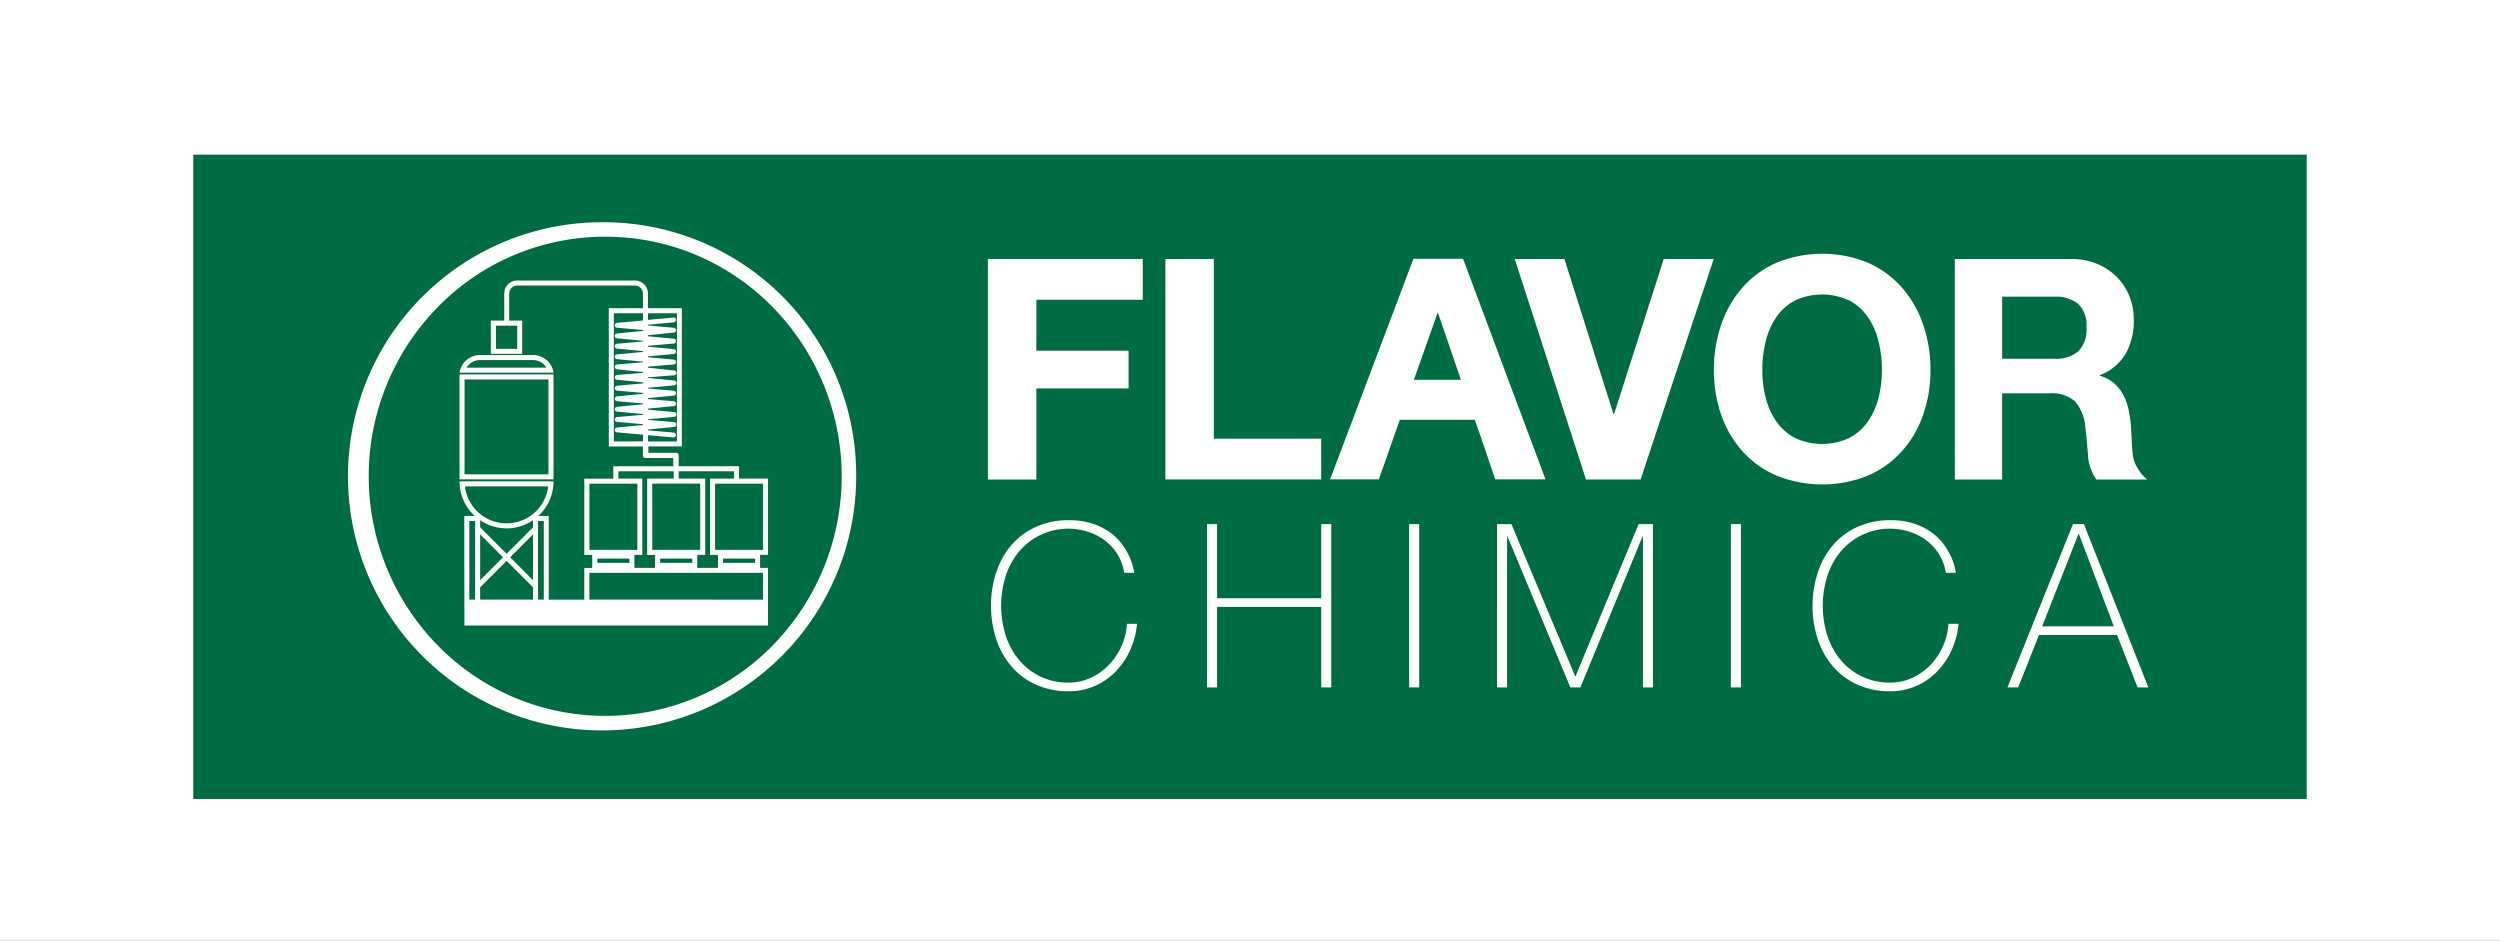 <svg xmlns="http://www.w3.org/2000/svg" xmlns:xlink="http://www.w3.org/1999/xlink" width="194" height="73" viewBox="0 0 194 73">
  <rect x="0" y="0" width="194" height="73" fill="#333333" stroke="none"/>
  <defs>
    <clipPath id="clip-path">
      <rect id="Rettangolo_4695" data-name="Rettangolo 4695" width="164" height="50" transform="translate(0 -0.019)" fill="none"/>
    </clipPath>
    <clipPath id="clip-flavor-chimica-cchi">
      <rect width="194" height="73"/>
    </clipPath>
  </defs>
  <g id="flavor-chimica-cchi" clip-path="url(#clip-flavor-chimica-cchi)">
    <rect width="194" height="73" fill="#fff"/>
    <g id="Raggruppa_10039" data-name="Raggruppa 10039" transform="translate(15 12.019)">
      <rect id="Rettangolo_4692" data-name="Rettangolo 4692" width="164" height="50" transform="translate(0 -0.019)" fill="#006c43"/>
      <path id="Tracciato_17574" data-name="Tracciato 17574" d="M147.4,129.518h7.293v-8.143H147.4Zm.39-7.753H154.3v7.362h-6.512Z" transform="translate(-126.74 -104.34)" fill="#fff"/>
      <g id="Raggruppa_10027" data-name="Raggruppa 10027">
        <g id="Raggruppa_10026" data-name="Raggruppa 10026" clip-path="url(#clip-path)">
          <path id="Tracciato_17575" data-name="Tracciato 17575" d="M153.11,110.669h-4.123a1.6,1.6,0,0,0-1.585,1.367h7.293a1.6,1.6,0,0,0-1.585-1.367m-5.161.977a1.21,1.21,0,0,1,1.037-.586h4.123a1.21,1.21,0,0,1,1.037.586Z" transform="translate(-126.74 -95.136)" fill="#fff"/>
          <path id="Tracciato_17576" data-name="Tracciato 17576" d="M171.339,90.747v-5.92h-2.251v-.962h-4.682v-.838a.2.2,0,0,0-.211-.2h-2.143v-.5h2.6V71.606H162.02V70.475a1.009,1.009,0,0,0-1-1.018h-9.151a1.009,1.009,0,0,0-1,1.018v2.092h-1.039v2.584h2.431V72.567h-1.009V70.475a.622.622,0,0,1,.616-.627h9.151a.622.622,0,0,1,.616.627v1.131h-2.653V82.333h2.646v.695a.2.2,0,0,0,.211.2h2.143v.643h-4.65v.962h-2.251v5.92h.615v1.007h-.615v2.464h-2.758V87.727h-.812a3.645,3.645,0,0,0,1.181-2.689H147.4a3.639,3.639,0,0,0,.853,2.347,3.684,3.684,0,0,0,.327.343h-.811l.01,8.5h23.558V91.753h-.615V90.747ZM151.874,74.761h-1.651v-1.8h1.651Zm7.5,7.182V72h2.263v.557l-2.025.188a.188.188,0,0,0,0,.374l2.024.18v.071l-2.026.2a.188.188,0,0,0,0,.374l2.025.187v.054l-2.024.181a.188.188,0,0,0,0,.374l2.025.194V75l-2.025.187a.188.188,0,0,0,0,.374l2.025.187V75.8l-2.023.173a.188.188,0,0,0,0,.374l2.027.214v.065l-2.022.158a.188.188,0,0,0,0,.374l2.026.2v.081l-2.025.186a.188.188,0,0,0,0,.374l2.024.18v.07l-2.026.2a.188.188,0,0,0,0,.374l2.023.173v.062l-2.026.2a.188.188,0,0,0,0,.374l2.025.186v.057l-2.024.179a.188.188,0,0,0,0,.374l2.024.179v.065l-2.025.193a.188.188,0,0,0,0,.374l2.024.18v.519Zm2.646-.485,1.974.176h.017a.188.188,0,0,0,.016-.375l-2.007-.179v-.064l2.039-.194a.188.188,0,0,0,0-.374l-2.037-.18v-.046l2.037-.181a.188.188,0,0,0,0-.374l-2.038-.187V79.4l2.009-.2a.188.188,0,0,0,0-.374l-2.007-.172v-.066l2.009-.2a.188.188,0,0,0,0-.374l-2.007-.179v-.056l2.038-.187a.188.188,0,0,0,0-.374l-2.039-.2V76.97l2.035-.159a.188.188,0,0,0,.005-.374l-2.04-.215v-.08l2.007-.172a.188.188,0,0,0,0-.374l-2.008-.186v-.066l2.008-.186a.188.188,0,0,0,0-.374l-2.009-.193v-.065l2.007-.179a.188.188,0,0,0,0-.374l-2.008-.186V73.7l2.009-.2a.188.188,0,0,0,0-.374l-2.007-.179v-.057l2.008-.186a.188.188,0,0,0-.034-.374l-1.973.183V72h2.246v9.946H162.02Zm-13.412,12.76h-.448v-6.1h.448Zm4.489,0H149v-.955l2.049-2.052,2.049,2.052ZM149,92.709V89.158l1.773,1.776Zm4.1,0-1.773-1.776,1.773-1.776Zm0-4.1-2.049,2.052L149,88.606v-.548a3.645,3.645,0,0,0,4.1,0Zm.044-1.071a3.255,3.255,0,0,1-5.326-2.107h6.466a3.254,3.254,0,0,1-1.14,2.107m.795,6.682h-.448v-6.1h.448Zm10.471-9.961H168.7v.571h-1.861v5.92h.615v1.007h-1.606V90.747h.615v-5.92h-2.056Zm1.666,6.1h-3.721V85.218h3.721Zm-.615,1.009h-2.491v-.331h2.491Zm-5.732-7.109h4.291v.571H161.96v5.92h.615v1.007H160.97V90.747h.615v-5.92h-1.861Zm-2.251.962H161.2v5.138h-3.721Zm3.106,6.147h-2.491v-.331h2.491Zm10.368,2.852H157.474V92.144h13.475Zm-3.106-3.183h2.491v.331h-2.491Zm-.615-5.817h3.721v5.138h-3.721Z" transform="translate(-126.74 -59.708)" fill="#fff"/>
          <path id="Tracciato_17577" data-name="Tracciato 17577" d="M108.571,38.368a18.116,18.116,0,0,1,12.974,5.441,18.766,18.766,0,0,1,0,26.3,18.186,18.186,0,0,1-25.947,0,18.765,18.765,0,0,1,0-26.3,18.116,18.116,0,0,1,12.974-5.441m0-1.123a19.718,19.718,0,1,0,19.475,19.716,19.6,19.6,0,0,0-19.475-19.716" transform="translate(-76.607 -32.018)" fill="#fff"/>
          <path id="Tracciato_17578" data-name="Tracciato 17578" d="M451.917,57.556V60.72H443.66v3.954h7.157V67.6H443.66v7.07H439.9V57.556Z" transform="translate(-378.239 -49.478)" fill="#fff"/>
          <path id="Tracciato_17579" data-name="Tracciato 17579" d="M541.916,57.556V71.5h8.33v3.164H538.159V57.556Z" transform="translate(-462.723 -49.478)" fill="#fff"/>
          <path id="Tracciato_17580" data-name="Tracciato 17580" d="M737.083,74.668l-5.529-17.112h3.854l3.806,12.031h.048l3.854-12.031h3.878L741.32,74.668Z" transform="translate(-629.009 -49.478)" fill="#fff"/>
          <path id="Tracciato_17581" data-name="Tracciato 17581" d="M842.387,60.13a8.554,8.554,0,0,1,1.652-2.864,7.551,7.551,0,0,1,2.645-1.917,9.345,9.345,0,0,1,7.073,0,7.58,7.58,0,0,1,2.633,1.917,8.551,8.551,0,0,1,1.651,2.864,10.7,10.7,0,0,1,.575,3.559,10.347,10.347,0,0,1-.575,3.487,8.327,8.327,0,0,1-1.651,2.816,7.59,7.59,0,0,1-2.633,1.881,9.5,9.5,0,0,1-7.073,0,7.561,7.561,0,0,1-2.645-1.881,8.33,8.33,0,0,1-1.652-2.816,10.348,10.348,0,0,1-.575-3.487,10.706,10.706,0,0,1,.575-3.559m3.435,5.656a5.657,5.657,0,0,0,.8,1.833,4.107,4.107,0,0,0,1.436,1.306,4.969,4.969,0,0,0,4.308,0A4.112,4.112,0,0,0,853.8,67.62a5.665,5.665,0,0,0,.8-1.833,8.72,8.72,0,0,0,.251-2.1,9.378,9.378,0,0,0-.251-2.181,5.78,5.78,0,0,0-.8-1.881,4.074,4.074,0,0,0-1.436-1.318,4.969,4.969,0,0,0-4.308,0,4.069,4.069,0,0,0-1.436,1.318,5.772,5.772,0,0,0-.8,1.881,9.378,9.378,0,0,0-.251,2.181,8.72,8.72,0,0,0,.251,2.1" transform="translate(-723.813 -46.983)" fill="#fff"/>
          <path id="Tracciato_17582" data-name="Tracciato 17582" d="M441.616,208.644a8.119,8.119,0,0,1,.408-2.6,6.239,6.239,0,0,1,1.178-2.111,5.461,5.461,0,0,1,1.9-1.411,6.047,6.047,0,0,1,2.543-.515,5.723,5.723,0,0,1,1.931.293,4.941,4.941,0,0,1,1.373.727,4.325,4.325,0,0,1,.913.949,5.265,5.265,0,0,1,.541.967,4.76,4.76,0,0,1,.257.781q.07.329.071.364h-.78a3.791,3.791,0,0,0-.514-1.428,3.937,3.937,0,0,0-.975-1.073,4.338,4.338,0,0,0-1.3-.674,4.98,4.98,0,0,0-5.378,1.535,5.667,5.667,0,0,0-1.028,1.89,7.681,7.681,0,0,0,0,4.613,5.663,5.663,0,0,0,1.028,1.889,4.885,4.885,0,0,0,3.863,1.766,3.988,3.988,0,0,0,1.728-.382,4.728,4.728,0,0,0,1.409-1.011,5.074,5.074,0,0,0,1.382-3.167h.78a6.228,6.228,0,0,1-.558,2.094,5.86,5.86,0,0,1-1.152,1.659,5.056,5.056,0,0,1-1.621,1.091,4.993,4.993,0,0,1-1.967.39,6.047,6.047,0,0,1-2.543-.515,5.455,5.455,0,0,1-1.9-1.411,6.234,6.234,0,0,1-1.178-2.111,8.118,8.118,0,0,1-.408-2.6" transform="translate(-379.713 -173.656)" fill="#fff"/>
          <path id="Tracciato_17583" data-name="Tracciato 17583" d="M561.206,204.157h.78v5.749h8.081v-5.749h.78v12.668h-.78V210.58h-8.081v6.246h-.78Z" transform="translate(-482.54 -175.503)" fill="#fff"/>
          <rect id="Rettangolo_4693" data-name="Rettangolo 4693" width="0.78" height="12.668" transform="translate(94.349 28.654)" fill="#fff"/>
          <path id="Tracciato_17584" data-name="Tracciato 17584" d="M721.754,204.157h1.116l4.944,11.8h.035l4.891-11.8h1.116v12.668h-.78v-11.71h-.035l-4.82,11.71h-.78l-4.873-11.71h-.035v11.71h-.78Z" transform="translate(-620.583 -175.503)" fill="#fff"/>
          <rect id="Rettangolo_4694" data-name="Rettangolo 4694" width="0.78" height="12.668" transform="translate(119.316 28.654)" fill="#fff"/>
          <path id="Tracciato_17585" data-name="Tracciato 17585" d="M896.46,208.644a8.121,8.121,0,0,1,.408-2.6,6.238,6.238,0,0,1,1.178-2.111,5.459,5.459,0,0,1,1.9-1.411,6.046,6.046,0,0,1,2.543-.515,5.724,5.724,0,0,1,1.932.293,4.94,4.94,0,0,1,1.373.727,4.321,4.321,0,0,1,.913.949,5.272,5.272,0,0,1,.541.967,4.772,4.772,0,0,1,.257.781q.071.329.071.364h-.78a3.79,3.79,0,0,0-.514-1.428,3.938,3.938,0,0,0-.975-1.073,4.339,4.339,0,0,0-1.3-.674,4.979,4.979,0,0,0-5.378,1.535,5.665,5.665,0,0,0-1.028,1.89,7.682,7.682,0,0,0,0,4.613,5.661,5.661,0,0,0,1.028,1.889,4.885,4.885,0,0,0,3.863,1.766,3.988,3.988,0,0,0,1.728-.382,4.727,4.727,0,0,0,1.409-1.011A5.074,5.074,0,0,0,907,210.046h.78a6.229,6.229,0,0,1-.558,2.094,5.861,5.861,0,0,1-1.152,1.659,5.055,5.055,0,0,1-1.621,1.091,4.994,4.994,0,0,1-1.967.39,6.047,6.047,0,0,1-2.543-.515,5.453,5.453,0,0,1-1.9-1.411,6.234,6.234,0,0,1-1.178-2.111,8.12,8.12,0,0,1-.408-2.6" transform="translate(-770.8 -173.656)" fill="#fff"/>
          <path id="Tracciato_17586" data-name="Tracciato 17586" d="M1009.381,204.158h.85l5,12.668h-.833l-1.595-4.063h-6.06l-1.613,4.063h-.833Zm3.172,7.931-2.711-7.168h-.035l-2.818,7.168Z" transform="translate(-863.519 -175.504)" fill="#fff"/>
          <path id="Tracciato_17587" data-name="Tracciato 17587" d="M639.668,57.471h-3.854l-6.463,17.112h3.782l1.34-3.811.284-.809h5.82l.28.809h.006l.3.872h0l1,2.938h3.9Zm-1.939,4.218,1.773,5.168H635.85l1.832-5.168Z" transform="translate(-541.133 -49.405)" fill="#fff"/>
          <path id="Tracciato_17588" data-name="Tracciato 17588" d="M984.182,57.557a5.258,5.258,0,0,1,2.022.372,4.652,4.652,0,0,1,1.543,1.019,4.432,4.432,0,0,1,.982,1.5,4.912,4.912,0,0,1,.339,1.833,5.247,5.247,0,0,1-.62,2.612,3.914,3.914,0,0,1-2.022,1.678v.048a2.809,2.809,0,0,1,1.122.587,3.249,3.249,0,0,1,.725.935,4.429,4.429,0,0,1,.409,1.186,10.628,10.628,0,0,1,.175,1.294q.023.408.047.959t.082,1.126a2.712,2.712,0,0,0,.467,1.231,2.682,2.682,0,0,0,.666.734h-3.95a3.6,3.6,0,0,1-.654-1.941c-.117-1.318-.117-1.47-.21-2.157a3.445,3.445,0,0,0-.795-1.965,2.689,2.689,0,0,0-1.987-.623h-3.67v6.687h-3.67V57.557ZM982.873,65.3a2.73,2.73,0,0,0,1.894-.575,2.423,2.423,0,0,0,.631-1.869,2.314,2.314,0,0,0-.631-1.809,2.771,2.771,0,0,0-1.894-.563h-4.021V65.3Z" transform="translate(-838.487 -49.479)" fill="#fff"/>
        </g>
      </g>
    </g>
  </g>
</svg>

